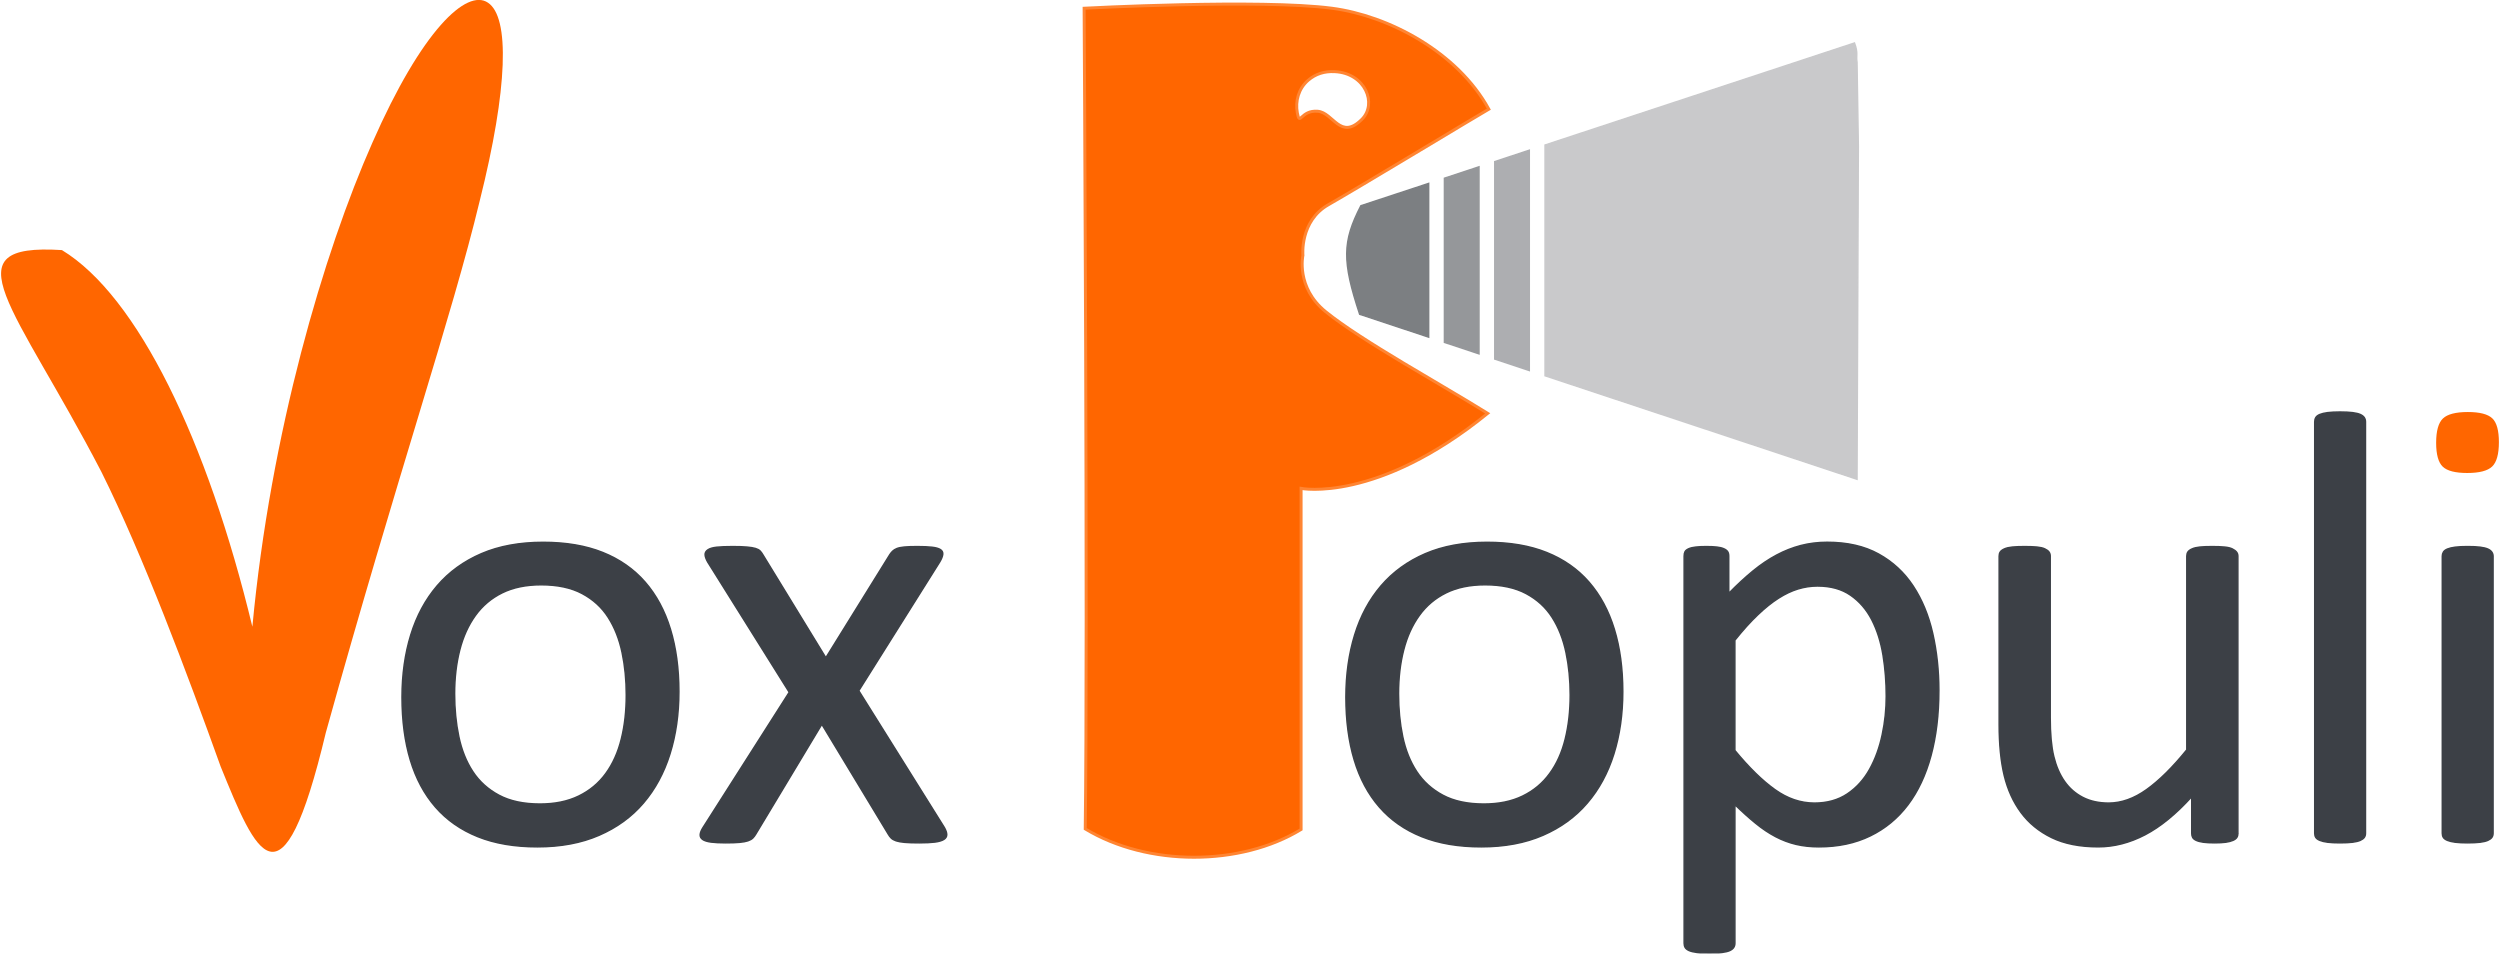 <svg width="168" height="65" viewBox="0 0 168 65" fill="none" xmlns="http://www.w3.org/2000/svg">
<g clip-path="url(#clip0_1_48)">
<path d="M100.448 10.86V24.129C101.223 24.386 101.995 24.642 102.768 24.899V10.095C101.995 10.35 101.222 10.605 100.448 10.86Z" fill="#ADAEB1" stroke="#ADAEB1" stroke-width="0.1" stroke-miterlimit="10"/>
<path d="M91.453 13.826C90.204 16.25 90.193 17.547 91.37 21.117C92.916 21.63 94.461 22.143 96.005 22.655V12.326C94.487 12.827 92.971 13.326 91.453 13.826Z" fill="#7C7F82" stroke="#7C7F82" stroke-width="0.1" stroke-miterlimit="10"/>
<path d="M97.066 11.977V23.007C97.839 23.263 98.612 23.521 99.387 23.777V11.21C98.612 11.465 97.839 11.72 97.066 11.977Z" fill="#95979A" stroke="#95979A" stroke-width="0.1" stroke-miterlimit="10"/>
<path d="M124.88 9.831C124.851 7.95 124.822 6.069 124.791 4.188C124.715 3.731 124.88 3.582 124.621 2.889C117.69 5.174 110.759 7.46 103.828 9.746V25.25C110.816 27.569 117.805 29.888 124.791 32.206C124.822 24.747 124.851 17.288 124.88 9.831Z" fill="#C9C9CB" stroke="#C9C9CB" stroke-width="0.1" stroke-miterlimit="10"/>
<path d="M109.051 46.478C109.051 47.995 108.851 49.392 108.452 50.669C108.052 51.944 107.456 53.044 106.662 53.968C105.87 54.894 104.878 55.614 103.686 56.131C102.494 56.649 101.112 56.907 99.541 56.907C98.011 56.907 96.678 56.681 95.54 56.225C94.404 55.77 93.457 55.108 92.698 54.239C91.939 53.37 91.375 52.314 91.003 51.072C90.63 49.83 90.444 48.423 90.444 46.851C90.444 45.335 90.641 43.937 91.033 42.662C91.426 41.385 92.019 40.285 92.811 39.36C93.605 38.437 94.593 37.72 95.778 37.208C96.963 36.699 98.348 36.444 99.934 36.444C101.463 36.444 102.797 36.671 103.933 37.126C105.071 37.582 106.018 38.243 106.776 39.112C107.534 39.982 108.103 41.037 108.482 42.279C108.862 43.519 109.051 44.92 109.051 46.478ZM105.517 46.706C105.517 45.698 105.423 44.747 105.235 43.85C105.046 42.953 104.738 42.167 104.307 41.491C103.876 40.815 103.291 40.281 102.554 39.887C101.816 39.494 100.899 39.297 99.802 39.297C98.786 39.297 97.913 39.476 97.183 39.836C96.453 40.195 95.851 40.701 95.379 41.357C94.905 42.011 94.554 42.787 94.326 43.684C94.096 44.582 93.982 45.561 93.982 46.623C93.982 47.644 94.075 48.603 94.263 49.499C94.451 50.396 94.763 51.179 95.202 51.847C95.64 52.516 96.227 53.048 96.964 53.441C97.702 53.834 98.619 54.031 99.718 54.031C100.719 54.031 101.588 53.853 102.326 53.493C103.062 53.134 103.667 52.63 104.138 51.981C104.614 51.334 104.96 50.561 105.182 49.664C105.404 48.768 105.517 47.782 105.517 46.706Z" fill="#3C4046" stroke="#3C4046" stroke-width="0.1" stroke-miterlimit="10"/>
<path d="M130.291 46.395C130.291 48.024 130.114 49.486 129.763 50.782C129.412 52.079 128.895 53.179 128.213 54.083C127.531 54.987 126.686 55.683 125.681 56.173C124.675 56.663 123.524 56.907 122.229 56.907C121.677 56.907 121.167 56.852 120.699 56.742C120.23 56.631 119.772 56.46 119.324 56.225C118.877 55.99 118.431 55.694 117.991 55.334C117.549 54.976 117.081 54.556 116.585 54.072V63.384C116.585 63.493 116.557 63.592 116.502 63.674C116.447 63.756 116.358 63.825 116.234 63.882C116.109 63.937 115.936 63.978 115.716 64.006C115.496 64.033 115.214 64.047 114.87 64.047C114.539 64.047 114.263 64.033 114.043 64.006C113.82 63.978 113.646 63.937 113.516 63.882C113.385 63.825 113.296 63.756 113.245 63.674C113.198 63.592 113.174 63.494 113.174 63.384V37.373C113.174 37.248 113.195 37.148 113.235 37.072C113.277 36.997 113.36 36.931 113.483 36.876C113.606 36.821 113.766 36.784 113.96 36.763C114.151 36.742 114.386 36.731 114.662 36.731C114.952 36.731 115.189 36.742 115.375 36.763C115.56 36.784 115.716 36.821 115.839 36.876C115.964 36.932 116.049 36.997 116.098 37.072C116.147 37.148 116.171 37.248 116.171 37.373V39.876C116.736 39.297 117.281 38.794 117.805 38.365C118.328 37.938 118.855 37.582 119.386 37.3C119.916 37.017 120.46 36.804 121.017 36.658C121.577 36.514 122.165 36.441 122.785 36.441C124.136 36.441 125.287 36.703 126.238 37.228C127.189 37.752 127.964 38.469 128.564 39.38C129.163 40.291 129.601 41.348 129.877 42.556C130.152 43.764 130.291 45.044 130.291 46.395ZM126.755 46.788C126.755 45.836 126.682 44.916 126.538 44.026C126.391 43.136 126.142 42.346 125.789 41.657C125.434 40.966 124.959 40.415 124.363 40.001C123.767 39.587 123.025 39.38 122.137 39.38C121.694 39.38 121.258 39.446 120.827 39.577C120.398 39.707 119.96 39.915 119.516 40.198C119.072 40.48 118.608 40.852 118.122 41.316C117.636 41.776 117.124 42.346 116.583 43.022V50.43C117.525 51.575 118.42 52.452 119.266 53.057C120.111 53.665 121 53.968 121.929 53.968C122.788 53.968 123.527 53.761 124.144 53.348C124.76 52.933 125.26 52.382 125.641 51.692C126.023 51.002 126.303 50.229 126.483 49.374C126.666 48.52 126.755 47.658 126.755 46.788Z" fill="#3C4046" stroke="#3C4147" stroke-width="0.1" stroke-miterlimit="10"/>
<path d="M150.387 55.996C150.387 56.106 150.363 56.2 150.314 56.275C150.267 56.351 150.181 56.417 150.056 56.472C149.932 56.527 149.77 56.568 149.571 56.597C149.37 56.623 149.125 56.638 148.836 56.638C148.519 56.638 148.26 56.624 148.061 56.597C147.862 56.569 147.702 56.527 147.585 56.472C147.467 56.417 147.389 56.351 147.347 56.275C147.305 56.2 147.285 56.106 147.285 55.996V53.534C146.225 54.706 145.176 55.562 144.143 56.1C143.109 56.638 142.062 56.906 141.001 56.906C139.76 56.906 138.717 56.699 137.869 56.285C137.022 55.872 136.336 55.31 135.811 54.599C135.287 53.889 134.914 53.061 134.684 52.117C134.457 51.172 134.343 50.023 134.343 48.671V37.373C134.343 37.263 134.367 37.169 134.416 37.095C134.464 37.018 134.557 36.949 134.694 36.887C134.832 36.825 135.011 36.783 135.232 36.762C135.452 36.742 135.728 36.731 136.059 36.731C136.389 36.731 136.665 36.742 136.886 36.762C137.106 36.783 137.282 36.823 137.413 36.887C137.544 36.948 137.636 37.017 137.692 37.095C137.747 37.169 137.775 37.263 137.775 37.373V48.215C137.775 49.306 137.854 50.179 138.013 50.834C138.171 51.488 138.412 52.046 138.736 52.509C139.06 52.972 139.47 53.331 139.966 53.586C140.462 53.841 141.042 53.968 141.703 53.968C142.557 53.968 143.408 53.665 144.256 53.058C145.103 52.452 146.003 51.561 146.953 50.389V37.373C146.953 37.264 146.978 37.169 147.026 37.096C147.075 37.02 147.167 36.949 147.305 36.888C147.443 36.825 147.618 36.784 147.831 36.763C148.045 36.742 148.324 36.731 148.668 36.731C148.999 36.731 149.276 36.742 149.495 36.763C149.715 36.784 149.888 36.825 150.012 36.888C150.136 36.949 150.229 37.018 150.292 37.096C150.353 37.171 150.384 37.264 150.384 37.373V55.997H150.387V55.996Z" fill="#3C4046" stroke="#3C4046" stroke-width="0.1" stroke-miterlimit="10"/>
<path d="M158.96 55.996C158.96 56.106 158.933 56.2 158.878 56.275C158.823 56.351 158.733 56.417 158.609 56.472C158.484 56.527 158.313 56.568 158.092 56.597C157.872 56.623 157.589 56.638 157.245 56.638C156.914 56.638 156.637 56.624 156.418 56.597C156.198 56.569 156.023 56.527 155.892 56.472C155.759 56.417 155.67 56.351 155.622 56.275C155.574 56.2 155.549 56.106 155.549 55.996V28.35C155.549 28.241 155.574 28.143 155.622 28.061C155.67 27.978 155.759 27.91 155.892 27.853C156.022 27.799 156.198 27.758 156.418 27.729C156.639 27.703 156.914 27.687 157.245 27.687C157.589 27.687 157.872 27.702 158.092 27.729C158.313 27.757 158.485 27.799 158.609 27.853C158.733 27.91 158.823 27.978 158.878 28.061C158.933 28.143 158.96 28.241 158.96 28.35V55.996Z" fill="#3C4046" stroke="#3C4046" stroke-width="0.1" stroke-miterlimit="10"/>
<path d="M167.534 55.996C167.534 56.106 167.506 56.2 167.451 56.275C167.395 56.351 167.306 56.417 167.182 56.472C167.058 56.527 166.886 56.568 166.666 56.597C166.444 56.623 166.162 56.638 165.818 56.638C165.488 56.638 165.211 56.624 164.991 56.597C164.772 56.569 164.596 56.527 164.464 56.472C164.333 56.417 164.243 56.351 164.195 56.275C164.147 56.2 164.122 56.106 164.122 55.996V37.373C164.122 37.276 164.147 37.187 164.195 37.104C164.243 37.021 164.333 36.952 164.464 36.896C164.595 36.841 164.772 36.8 164.991 36.771C165.212 36.744 165.488 36.73 165.818 36.73C166.162 36.73 166.444 36.743 166.666 36.771C166.886 36.799 167.059 36.841 167.182 36.896C167.306 36.952 167.395 37.021 167.451 37.104C167.506 37.187 167.534 37.276 167.534 37.373V55.996Z" fill="#3C4046" stroke="#3C4046" stroke-width="0.1" stroke-miterlimit="10"/>
<path d="M45.621 46.478C45.621 47.995 45.421 49.392 45.02 50.669C44.62 51.944 44.025 53.044 43.233 53.968C42.441 54.894 41.448 55.614 40.256 56.131C39.064 56.649 37.682 56.907 36.111 56.907C34.582 56.907 33.248 56.681 32.111 56.225C30.974 55.77 30.026 55.108 29.268 54.239C28.51 53.37 27.945 52.314 27.572 51.072C27.2 49.83 27.015 48.423 27.015 46.851C27.015 45.335 27.211 43.937 27.604 42.662C27.997 41.385 28.59 40.285 29.382 39.36C30.174 38.437 31.163 37.72 32.349 37.208C33.533 36.699 34.919 36.444 36.503 36.444C38.033 36.444 39.367 36.671 40.504 37.126C41.641 37.582 42.588 38.243 43.347 39.112C44.104 39.982 44.673 41.037 45.052 42.279C45.431 43.519 45.621 44.92 45.621 46.478ZM42.085 46.706C42.085 45.698 41.992 44.747 41.804 43.85C41.616 42.953 41.306 42.167 40.875 41.491C40.445 40.815 39.861 40.281 39.123 39.887C38.386 39.494 37.468 39.297 36.37 39.297C35.355 39.297 34.482 39.476 33.751 39.836C33.022 40.195 32.421 40.701 31.948 41.357C31.475 42.011 31.123 42.787 30.894 43.684C30.665 44.582 30.55 45.561 30.55 46.623C30.55 47.644 30.644 48.603 30.832 49.499C31.02 50.396 31.332 51.179 31.77 51.847C32.208 52.517 32.796 53.048 33.532 53.441C34.27 53.834 35.187 54.031 36.287 54.031C37.288 54.031 38.157 53.853 38.894 53.493C39.631 53.134 40.236 52.63 40.709 51.981C41.181 51.334 41.529 50.561 41.751 49.664C41.974 48.768 42.085 47.782 42.085 46.706Z" fill="#3C4046" stroke="#3C4046" stroke-width="0.1" stroke-miterlimit="10"/>
<path d="M63.456 55.603C63.567 55.797 63.621 55.958 63.621 56.09C63.621 56.221 63.557 56.328 63.426 56.41C63.294 56.493 63.096 56.552 62.826 56.587C62.557 56.62 62.209 56.638 61.782 56.638C61.369 56.638 61.041 56.628 60.8 56.606C60.559 56.587 60.367 56.551 60.221 56.504C60.077 56.454 59.966 56.393 59.89 56.317C59.814 56.241 59.748 56.155 59.694 56.058L55.228 48.67L50.784 56.058C50.727 56.155 50.663 56.241 50.587 56.317C50.511 56.393 50.402 56.454 50.256 56.504C50.112 56.551 49.922 56.587 49.688 56.606C49.453 56.628 49.143 56.638 48.758 56.638C48.358 56.638 48.031 56.62 47.776 56.587C47.521 56.551 47.334 56.493 47.218 56.41C47.101 56.328 47.045 56.221 47.053 56.09C47.059 55.958 47.124 55.798 47.248 55.603L53.037 46.519L47.558 37.767C47.448 37.574 47.39 37.411 47.383 37.28C47.375 37.15 47.438 37.038 47.568 36.949C47.699 36.859 47.899 36.802 48.168 36.773C48.436 36.746 48.79 36.731 49.232 36.731C49.633 36.731 49.953 36.742 50.194 36.763C50.435 36.784 50.624 36.815 50.762 36.856C50.9 36.898 51.004 36.952 51.073 37.021C51.141 37.091 51.204 37.174 51.258 37.27L55.497 44.201L59.797 37.27C59.852 37.187 59.913 37.111 59.983 37.042C60.052 36.973 60.145 36.915 60.262 36.866C60.38 36.817 60.545 36.784 60.758 36.762C60.972 36.742 61.265 36.731 61.637 36.731C62.036 36.731 62.364 36.745 62.619 36.773C62.874 36.8 63.064 36.853 63.188 36.929C63.312 37.003 63.367 37.111 63.353 37.248C63.339 37.387 63.271 37.559 63.147 37.766L57.709 46.416L63.456 55.603Z" fill="#3C4046" stroke="#3C4046" stroke-width="0.1" stroke-miterlimit="10"/>
<path d="M167.926 29.716C167.926 30.517 167.774 31.062 167.472 31.351C167.169 31.641 166.61 31.785 165.797 31.785C164.997 31.785 164.45 31.644 164.153 31.361C163.858 31.078 163.709 30.544 163.709 29.758C163.709 28.958 163.862 28.413 164.164 28.123C164.467 27.833 165.025 27.688 165.839 27.688C166.638 27.688 167.186 27.83 167.483 28.113C167.779 28.395 167.926 28.93 167.926 29.716Z" fill="#FF6600"/>
<path d="M87.556 17.16C87.556 17.16 87.338 14.855 89.265 13.76C91.192 12.664 99.33 7.747 100.05 7.335C97.934 3.48 93.295 1.047 89.497 0.553C84.702 -0.074 72.853 0.553 72.853 0.553C72.853 0.553 73.103 42.909 72.928 55.702C77.135 58.246 83.359 58.226 87.433 55.74C87.433 45.49 87.433 32.821 87.433 32.821C87.433 32.821 92.515 33.827 99.974 27.778C96.952 25.889 91.493 22.904 89.076 20.938C87.075 19.314 87.556 17.16 87.556 17.16ZM87.18 7.581C87.037 6.803 87.257 5.957 87.91 5.394C88.413 4.96 89.007 4.782 89.685 4.814C91.758 4.912 92.559 6.977 91.519 8.017C90.067 9.47 89.603 7.56 88.547 7.476C87.393 7.382 87.355 8.538 87.18 7.581Z" fill="#FF6600"/>
<path d="M87.556 17.16C87.556 17.16 87.338 14.855 89.265 13.76C91.192 12.664 99.33 7.747 100.05 7.335C97.934 3.48 93.295 1.047 89.497 0.553C84.702 -0.074 72.853 0.553 72.853 0.553C72.853 0.553 73.103 42.909 72.928 55.702C77.135 58.246 83.359 58.226 87.433 55.74C87.433 45.49 87.433 32.821 87.433 32.821C87.433 32.821 92.515 33.827 99.974 27.778C96.952 25.889 91.493 22.904 89.076 20.938C87.075 19.314 87.556 17.16 87.556 17.16ZM87.18 7.581C87.037 6.803 87.257 5.957 87.91 5.394C88.413 4.96 89.007 4.782 89.685 4.814C91.758 4.912 92.559 6.977 91.519 8.017C90.067 9.47 89.603 7.56 88.547 7.476C87.393 7.382 87.355 8.538 87.18 7.581Z" fill="#FF6600" stroke="#FF8533" stroke-width="0.2" stroke-miterlimit="10"/>
<path d="M32.791 0.181C31.366 -0.79 28.349 2.02 25.025 9.587C21.758 16.954 18.183 29.078 16.959 42.117C13.94 29.604 9.242 19.887 4.162 16.806C-3.566 16.315 1.007 20.539 6.807 31.696C9.627 37.354 12.559 45.202 14.829 51.514C17.209 57.353 18.928 61.656 21.894 49.237C26.711 31.905 30.366 21.285 32.237 13.496C34.141 5.91 34.262 1.153 32.791 0.181Z" fill="#FF6600"/>
</g>
<defs>
<clipPath id="clip0_1_48">
<rect width="168" height="64.073" fill="white"/>
</clipPath>
</defs>
</svg>
